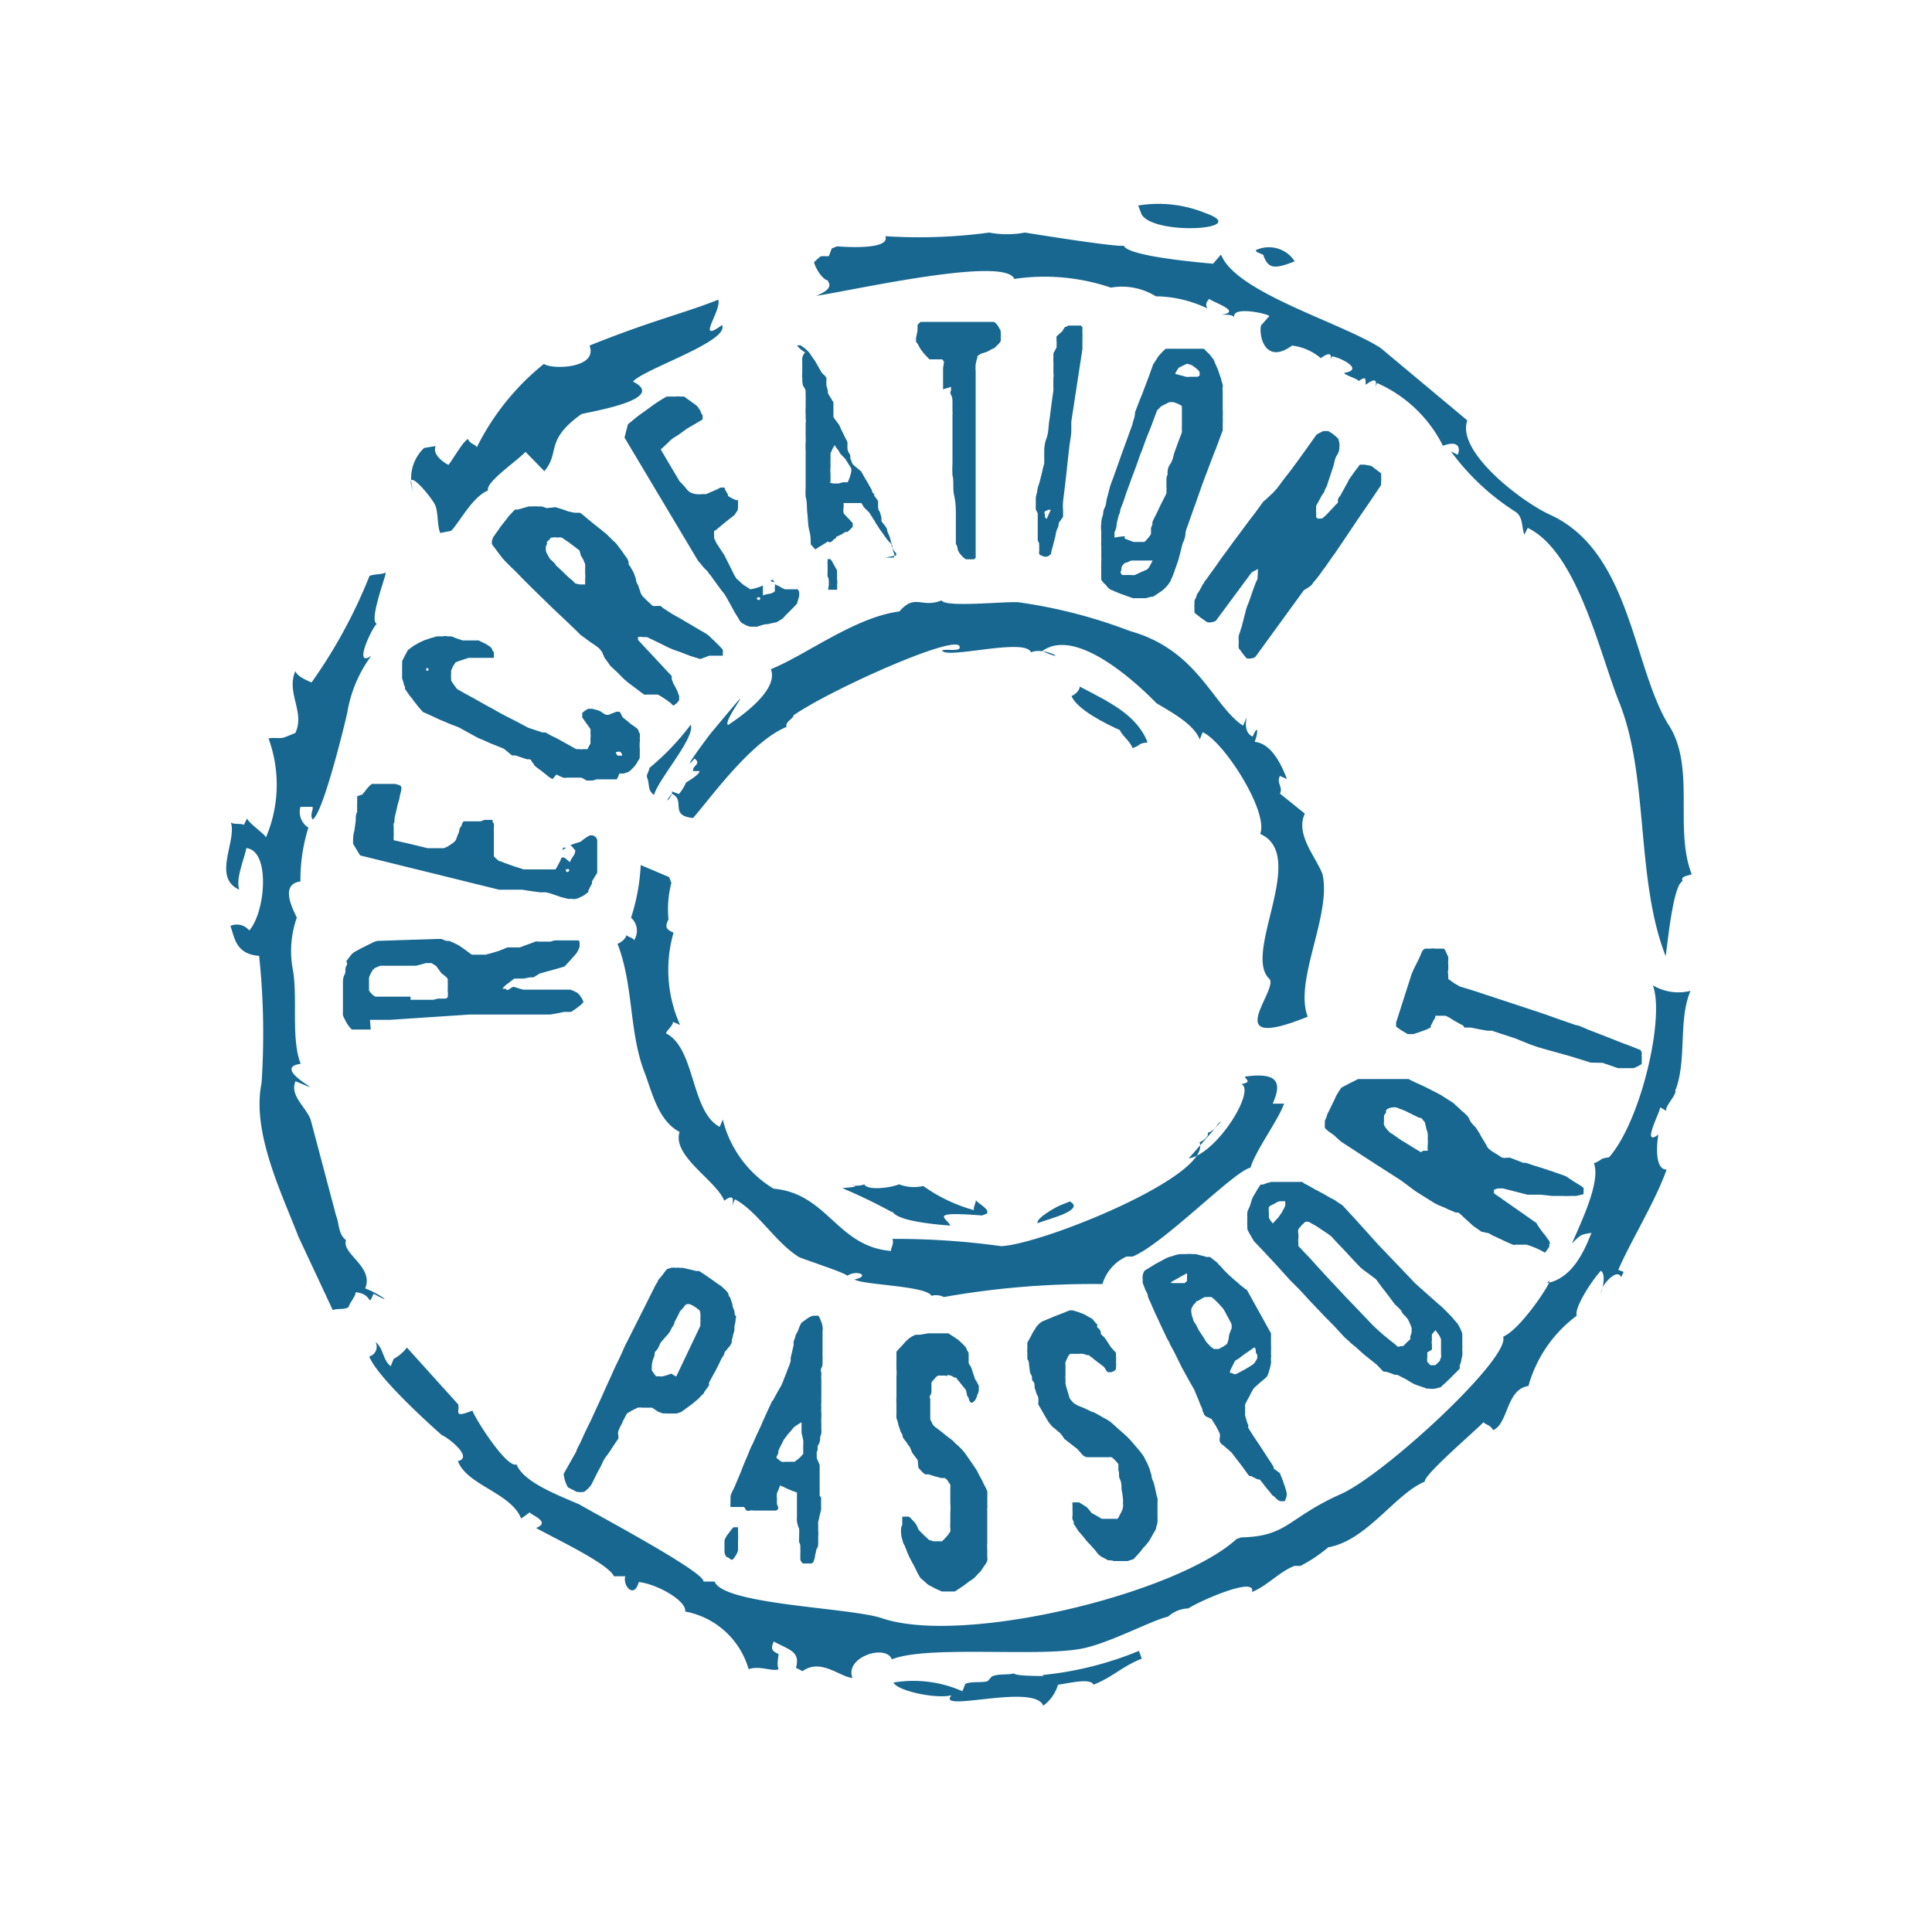 <svg xmlns="http://www.w3.org/2000/svg" viewBox="0 0 80 80"><defs><style>.a,.b{fill:#176791;}.a{fill-rule:evenodd;}</style></defs><path class="a" d="M18.23,22.07l.45-.09c.34-.34.89-1.42,1.53-1.67-.13-.33,1.21-1.23,1.55-1.6l.78.8c.67-.79,0-1.26,1.53-2.36.21-.08,3.64-.6,2.14-1.35.46-.53,4-1.66,3.69-2.34-1.13.81,0-.62-.16-1.05-1.37.55-2.78.87-5.33,1.9.37.95-1.55,1-1.89.76a10.32,10.32,0,0,0-2.78,3.46c0-.12-.28-.13-.36-.35-.21.09-.64.87-.81,1.07-.28-.14-.67-.47-.53-.78l-.48.08a1.73,1.73,0,0,0-.42,1.88c-.54-1.38.77.19.89.51s.07.82.2,1.13Z"/><path class="a" d="M34.27,11.59c0,.1.35.33-.48.66,1.37-.19,7.82-1.67,8.21-.7a8.56,8.56,0,0,1,4,.36,2.65,2.65,0,0,1,1.86.36,5.05,5.05,0,0,1,2.13.5c-.05-.12-.09-.22.09-.4,0,.1,1.43.53.5.66.25,0,.51,0,.54.14-.2-.53,1.4-.18,1.44-.08l-.34.38h0c-.11.41.16,1.66,1.28.84a2.24,2.24,0,0,1,1.19.52c.76-.55.2.53.46-.07.25,0,1.41.54.51.68,0,.09.56.24.6.34.38-.27.25,0,.3.15.75-.58.2.51.46-.07a5.55,5.55,0,0,1,2.73,2.6c.62-.24.74.07.61.37l-.28-.14a9.85,9.85,0,0,0,2.67,2.5c.33.22.25.64.37.95l.14-.28c2.08,1,3,5.3,3.82,7.3,1.2,3.08.65,7.25,1.89,10.43.07-.39.3-2.94.7-3.1-.08-.22.19-.21.38-.29-.75-1.91.2-4.5-1-6.25-1.45-2.46-1.56-7.09-4.83-8.62-1.16-.51-3.94-2.62-3.46-3.92l-3.59-3c-1.64-1.06-6-2.29-6.61-3.87l-.33.38c-.77-.07-3.53-.32-3.7-.75-.21.09-4.09-.54-4.09-.54a4,4,0,0,1-1.48,0,21.6,21.6,0,0,1-4.3.15c.24.62-2,.42-2,.42l-.22.09-.12.32c-.45,0-.26-.05-.61.24,0,.1.24.63.54.76Z"/><path class="a" d="M47.25,8.83c.37.94,4.66.7,2.68,0a5.14,5.14,0,0,0-2.8-.32l.12.31Z"/><path class="a" d="M52.32,10.59c.2.53.44.57,1.29.23A1.27,1.27,0,0,0,52,10.36c0,.12.29.13.33.23Z"/><path class="a" d="M69.4,45.09c.45-1.29.09-2.86.6-4.06a2.08,2.08,0,0,1-1.56-.23c.5,1.29-.47,5.58-1.81,7.12-.46.07-.21.08-.63.25.29.74-.52,2.42-.91,3.32.37-.37.37-.37.81-.44-.24.58-.72,1.87-1.84,2.08.5-.54-1,1.88-1.82,2.22.33.86-4.83,5.64-6.68,6.5-2.26,1-2.22,1.77-4.17,1.81l-.19.07C48.71,66,39.85,68.16,36.5,67c-1.37-.44-6.54-.55-6.91-1.51l-.46,0c.07-.39-4.53-2.83-5.13-3.19-.89-.39-2.32-.92-2.61-1.66-.4.16-1.66-1.8-1.83-2.23-.84.34-.5,0-.59-.26l-2.12-2.35a1.75,1.75,0,0,1-.55.47l-.12.3c-.34-.25-.29-.74-.63-1a.42.42,0,0,1-.26.6c.37.95,3,3.25,3,3.25.3.13,1.32.94.67,1.08.37,1,2.2,1.31,2.62,2.38l.36-.26c0,.1.91.39.26.65.62.36,3,1.47,3.22,2l.47,0c-.11.4.37.95.56.24.77.08,2,.79,1.92,1.22A3.37,3.37,0,0,1,31,69.12c.43-.17,1,.11,1.24,0-.09-.21,0-.53,0-.63-.29-.13-.33-.22-.2-.52.63.35,1.11.4.92,1.09l.27.14c.76-.55,1.54.24,2.07.28-.34-.86,1.38-1.42,1.63-.77,1.46-.59,6-.09,7.84-.44,1.14-.21,2.92-1.18,3.6-1.33a1.31,1.31,0,0,1,.84-.34c.39-.27,2.83-1.36,2.63-.68.62-.24,1.12-.83,1.76-1.08l.25,0A6,6,0,0,0,55,64.07c1.6-.28,2.78-2.22,4-2.72-.09-.24,2.11-2.12,2.44-2.47,0,.1.29.11.38.34.64-.25.54-1.7,1.47-1.83a5.43,5.43,0,0,1,2-2.91c-.12-.31.63-1.47,1-1.86.33.23-.18,1.43.06.72,0-.11.61-.87.78-.45.12-.3.17-.18-.12-.31.51-1.18,1.55-2.86,2-4.15-.5,0-.41-1.06-.34-1.45-.74.55.11-1,.07-1.13L69,46c-.08-.2.45-.66.37-.87Z"/><path class="a" d="M43.22,69.4c-.23,0-1.19,0-1.24-.11-.21.08-.69,0-.92.14l-.16.18c-.21.08-.71,0-.93.12l-.12.3A5,5,0,0,0,37,69.67c.13.33,1.71.69,2.4.53-.68.75,3.43-.52,3.8.43a1.67,1.67,0,0,0,.61-.87c.47-.06,1.34-.29,1.47,0,.84-.34,1.17-.75,2-1.08l-.12-.32a14.07,14.07,0,0,1-4,1Z"/><path class="a" d="M12.33,51.15l1.45,3.1c.21-.09.47,0,.66-.13,0-.12.32-.49.28-.61.75.06.48.67.75.06.92.51.24,0-.35-.22.38-.9-1-1.44-.79-2-.33-.23-.29-.74-.41-1l-1.06-4c-.21-.53-.88-1-.62-1.58,1.76.76-1.16-.53.21-.72-.41-1.05-.11-2.78-.33-3.93A4.15,4.15,0,0,1,12.29,38c-.07-.19-.78-1.38.15-1.5a7.24,7.24,0,0,1,.33-2.23.77.77,0,0,1-.33-.86l.5,0c.05.12-.12.3,0,.52.42-.17,1.35-4,1.44-4.42a5.43,5.43,0,0,1,1-2.36c-.77.54,0-1.12.22-1.32-.31-.13.29-1.72.38-2.12-.22.09-.47.05-.68.14a21.05,21.05,0,0,1-2.4,4.41c-.29-.13-.59-.26-.67-.47-.39.9.41,1.69,0,2.56l-.42.17c-.21.09-.5,0-.69.06a5.56,5.56,0,0,1-.11,4.1c0-.11-.71-.59-.78-.79l-.14.28c0-.1-.5,0-.54-.14.29.76-.79,2.3.36,2.81-.17-.43.22-1.31.29-1.72,1,.09.8,2.64.12,3.41a.66.66,0,0,0-.78-.19c.17.43.19,1.17,1.19,1.24h0a30.6,30.6,0,0,1,.1,5.27c-.41,2,.8,4.49,1.49,6.26Z"/><path class="a" d="M32.83,29.64c1.52-1.08,7.28-3.65,6.89-2.77-.21.09-.5,0-.71.06.15.39,3.43-.54,3.68.08.63-.25,1.65.47.47-.05,1.5-1.1,4.29,1.71,4.73,2.16.61.37,1.53.85,1.79,1.5l.12-.3c.89.39,2.75,3.32,2.38,4.21,2,.88-.74,4.95.38,6,.42.44-2.18,3.09,1.59,1.57-.58-1.5,1-4.22.61-5.91-.29-.74-1.13-1.64-.73-2.5L53,32.86c.14-.28-.16-.43,0-.73l.29.13c-.16-.41-.58-1.48-1.34-1.54.13-.3.18-.82-.08-.22-.59-.26,0-1.34-.4-.45-1.27-.86-1.86-3.13-4.68-3.92a21,21,0,0,0-4.61-1.19c-.51-.05-3.06.23-3.19-.08-.84.34-1.09-.3-1.75.46-1.83.23-3.88,1.81-5.32,2.39.29.74-.82,1.68-1.77,2.31-.3-.13,1.68-2.53-.64.25-.17.19-1.43,1.91-.75,1.14.31.24-.13.3-.05.52h.25c.05.12-.55.47-.55.47s-.13.3-.3.48l-.29-.11c.08.2-.47.67,0,.1.59.26-.13.91.88,1,.68-.77,2.39-3.17,3.87-3.77-.08-.21.32-.37.28-.47Z"/><path class="a" d="M26.79,32.18c.13.33,0,.51.29.74.2-.69,1.72-2.38,1.52-2.91a10.45,10.45,0,0,1-1.71,1.79c0,.1-.13.28-.1.38Z"/><path class="a" d="M46.37,30.23c.08.22.41.44.53.75.43-.17.18-.18.62-.24-.45-1.15-1.61-1.68-2.81-2.31,0,.12-.13.3-.34.39.21.55,1.43,1.16,2,1.41Z"/><path class="a" d="M36.94,50.14c.16.41,1.66.55,2.41.61-.12-.31-1-.6,1.31-.42l.19-.07c.18-.18-.4-.45-.44-.57,0,.12-.12.32-.08.42a6.68,6.68,0,0,1-2.1-1,1.71,1.71,0,0,1-1-.07c-.4.16-1.32.26-1.44,0-.19.08-.46.07-.51,0,.32.12,0,.11-.4.16a21.92,21.92,0,0,1,2.07,1Z"/><path class="a" d="M44.3,49.75l-.4.16c-.21.09-1,.53-.94.74.43-.17,2-.54,1.34-.9Z"/><path class="a" d="M26.69,44.41c.29.74.55,2,1.45,2.46-.32,1,1.51,2,1.85,2.85.73-.56.06.84.44-.06.92.48,1.68,1.79,2.65,2.39.29.13,2,.68,2,.78.39-.27,1,0,.3.15.34.23,3,.26,3.19.68.19-.07.46,0,.5.05a35.33,35.33,0,0,1,6.58-.54,1.82,1.82,0,0,1,1-1.14h.25c1.27-.51,4.2-3.54,4.88-3.68.21-.71,1.17-2,1.39-2.65l-.47,0c.39-.88.22-1.31-1.15-1.12,0,.1.33.23-.15.31.61.25-1,2.88-2.18,3.08l1.34-1.53c-.21.09-.12.3-.55.47.05.12-.12.3-.34.39.54,1.38-6.55,4.24-8.22,4.3a31.69,31.69,0,0,0-4.5-.3c.09.22-.09.4-.05.5-2.25-.18-2.62-2.38-4.87-2.58h0a4.65,4.65,0,0,1-2.1-2.86l-.13.3c-1.2-.63-1-3.25-2.22-3.87,0-.1.33-.36.28-.48l.3.13a5.57,5.57,0,0,1-.27-3.82c-.32-.14-.36-.24-.21-.55a4.37,4.37,0,0,1,.12-1.51l-.09-.24-1.18-.5A8.23,8.23,0,0,1,26.13,38a.72.72,0,0,1,.12.94c0-.11-.28-.14-.31-.23,0,.09-.14.28-.37.37.67,1.72.47,3.65,1.12,5.33Z"/><path class="b" d="M15.35,42.63l-.21,0-.25,0-.21,0h-.11a.9.9,0,0,1-.14-.16,1.09,1.09,0,0,1-.14-.24,1.16,1.16,0,0,1-.09-.19,1.83,1.83,0,0,1,0-.19s0-.07,0-.18,0-.19,0-.23V41c0-.06,0-.15,0-.27s0-.25.07-.38,0-.24.07-.35,0-.17,0-.2l.16-.21a.64.64,0,0,1,.21-.19l.22-.12.28-.14.26-.13.15-.05,2.48-.08.17,0,.21.08.12,0,.16.07.17.08.09.05.1.07.17.12.16.12a.24.24,0,0,0,.11.06H20l.11,0,.23-.06.3-.09.18-.07.19-.08.1,0,.16,0,.17,0,.09,0,.15-.06.25-.09.24-.09a.3.3,0,0,1,.13,0h.4l.1,0,.16-.05.17,0,.09,0h.14l.2,0h.31s0,0,.08,0a.15.15,0,0,1,.05.08A.89.89,0,0,1,24,39v.19a.59.59,0,0,1-.05.14.75.75,0,0,1-.08.14l-.11.13-.16.18-.14.15-.08.09-.2.06-.32.09-.33.09-.2.06-.11.07-.13.08-.15,0-.25.05-.24,0-.15,0-.16.12-.21.16-.07.07-.06.07h.13L21,41a.32.32,0,0,0,.13-.07.57.57,0,0,1,.13-.07l.2.06.2.06.15,0,.23,0,.24,0,.16,0h.26l.22,0,.29,0,.26,0,.15,0,.13.05.14.07.07.06.06.07.09.14a.58.58,0,0,1,.05.13l-.12.12-.21.16-.18.12h-.12l-.17,0-.29.06-.29.05-.17,0h-.26l-.5,0-.6,0-.6,0-.48,0h-.3l-.42,0-.75.05-.91.06-.9.06-.75.05-.42,0h-.4ZM17,41.4l.35,0,.32,0h.15l.12,0,.2-.05.19,0,.14,0,.07-.06a.12.12,0,0,0,0-.08.3.3,0,0,0,0-.14v-.2a1.56,1.56,0,0,0,0-.2c0-.07,0-.11,0-.11s0-.07-.1-.13a1.31,1.31,0,0,0-.16-.13L18.06,40l-.19-.12h-.13l-.11,0-.21.06-.2.05-.12,0h-.59l-.37,0h-.22l-.18,0-.21.09a.22.22,0,0,0-.07.07s-.05,0-.05.07a.51.51,0,0,0-.08.14.58.58,0,0,0-.05.13v.29s0,.11,0,.23a.53.53,0,0,0,.12.15.44.44,0,0,0,.15.11H17Z"/><path class="b" d="M14.91,35.42l-.29-.48c0-.21,0-.38.05-.52l.06-.43c0-.15,0-.27.06-.37a1.16,1.16,0,0,1,0-.16,2,2,0,0,1,0-.21s0-.09,0-.16l0-.12L15,32.9l.11-.13a1.34,1.34,0,0,1,.11-.14l.1-.11.08-.06.08,0,.15,0,.21,0,.21,0h.21l.11,0,.19.06a.23.23,0,0,1,.06.07s0,.08,0,.09a2.25,2.25,0,0,1-.07.29c0,.12-.07.27-.1.42s-.07.3-.1.43,0,.23-.05.28a.53.53,0,0,0,0,.14,1.62,1.62,0,0,1,0,.21,1.27,1.27,0,0,1,0,.2v.14l.7.16.7.17h.67a.76.76,0,0,0,.26-.13,1,1,0,0,0,.22-.17.39.39,0,0,0,.06-.13,2.44,2.44,0,0,1,.1-.24q0-.14.09-.24l.05-.14a.14.14,0,0,1,.07-.06l.08,0h.08l.12,0,.12,0,.07,0,.08,0,.14,0,.14-.06c.05,0,.07,0,.08,0s0,0,.06,0l.07,0,.08,0s0,0,.05,0,0,0,0,.06l.06.1a.49.49,0,0,1,0,.14.49.49,0,0,0,0,.13c0,.05,0,.12,0,.22s0,.21,0,.32l0,.32c0,.11,0,.18,0,.22l.1.1.11.09a.75.75,0,0,1,.2.07l.39.14.44.14L22,36l.13,0,.11,0h.2l.22,0L23,36a1.2,1.2,0,0,0,.13-.23,1,1,0,0,0,.12-.26l.05,0h.07l.23.19h0a1,1,0,0,1,.13-.24.4.4,0,0,0,.09-.25l-.1-.11A.19.19,0,0,0,23.6,35l.23-.08.22-.07.08-.07.14-.1.15-.09.09,0s.08,0,.14.06a.23.23,0,0,1,.08.14s0,.11,0,.21,0,.21,0,.32v.56l0,.13,0,.13-.22.36a.25.25,0,0,1,0,.09l-.08.15-.07.15c0,.05,0,.08-.05.08a.73.73,0,0,1-.14.11l-.18.09a.41.41,0,0,1-.15.05.28.28,0,0,1-.14,0l-.18,0-.31-.08L22.81,37l-.2-.05-.24,0L22,36.9l-.39-.06-.28,0h-.67Zm8.41-.32.13,0-.16.1Zm.11.93s0,.07.06.08a.1.1,0,0,0,.08-.06.06.06,0,0,0-.05-.07S23.45,36,23.43,36Z"/><path class="b" d="M22.88,32.26l-.14-.08-.12-.1-.19-.15-.19-.14-.12-.1s0-.05-.08-.12a.32.32,0,0,0-.09-.13l-.13,0-.24-.08-.24-.08-.14,0L20.86,31l-.2-.08-.35-.14L20,30.64l-.2-.08-.8-.44L18.69,30l-.46-.19-.45-.21-.27-.12-.07-.08-.13-.15-.14-.18a.94.94,0,0,1-.1-.14l-.09-.1-.11-.16-.1-.14c0-.05,0-.07,0-.09a.37.37,0,0,1-.06-.17l-.06-.18v-.3c0-.05,0-.13,0-.23a1.5,1.5,0,0,0,0-.18l.12-.24.12-.22.24-.18.23-.13.19-.09.26-.09.28-.08.25,0a.46.46,0,0,1,.2,0l.15,0,.23.09.24.08.14,0,.1,0,.17,0,.16,0,.09,0,.1.05.15.07.12.07.09.06a.32.32,0,0,1,.1.12c0,.06.07.1.07.13a.87.87,0,0,1,0,.12.09.09,0,0,1,0,.05l0,.05-.18,0h-.71l-.15,0-.22.07-.21.07-.12.05a1.2,1.2,0,0,1-.1.15l-.08.19s0,.09,0,.16a.42.42,0,0,0,0,.14l0,.11.09.14.11.15a.19.19,0,0,0,.08.08l.28.16.44.24.44.25.28.15.37.21.47.24.42.22.18.1.14.05.24.08.24.08.13,0,.25.14a3.64,3.64,0,0,1,.39.2l.38.21.25.14H24a.36.36,0,0,0,.15,0l.1,0,.08,0,.05-.11.07-.12s0-.11,0-.22a.51.51,0,0,0,0-.19.44.44,0,0,0,0-.1.19.19,0,0,0,0-.09l-.34-.48,0-.1s0-.08,0-.09l.11-.09.13-.08.18,0,.22.06a.54.54,0,0,1,.18.09.71.71,0,0,0,.17.1l.1,0,.17-.07.16-.06.1,0s.05,0,.09.11a.64.64,0,0,0,.08.14l.12.09.19.16.21.15a.59.59,0,0,1,.11.1s0,.06.06.15a.63.63,0,0,1,0,.19.66.66,0,0,1,0,.18,1.93,1.93,0,0,0,0,.24,1.85,1.85,0,0,1,0,.23v.13c0,.09-.06.15-.07.16a.41.41,0,0,1-.06.11.59.59,0,0,0-.05.08l-.15.16a.72.72,0,0,1-.15.12l-.18.06-.18,0a.87.87,0,0,0-.05.12.37.37,0,0,1-.07.12l-.08,0-.1,0-.11,0-.2,0-.21,0-.12,0-.18.05-.17,0-.07,0-.1-.06-.12-.06-.06,0-.18,0-.22,0h-.15a.23.23,0,0,1-.14,0l-.12-.05-.16-.08Zm-5.23-4.57s0,.08,0,.08.07,0,.08,0a.08.08,0,0,0,0-.09S17.67,27.63,17.65,27.69Zm7.94,3.6c.08,0,.13,0,.16,0s0-.11-.06-.15-.14,0-.17,0S25.51,31.25,25.59,31.29Z"/><path class="b" d="M27.82,28a.38.38,0,0,0,0,.14.59.59,0,0,1,.05.14l.1.18.09.18a.88.88,0,0,0,.06.17.48.48,0,0,1,0,.12.28.28,0,0,1,0,.07.36.36,0,0,0-.07.09l-.08.07-.09.06-.11-.11-.19-.14-.2-.13-.14-.08h-.46a.15.15,0,0,1-.1,0l-.12-.08-.25-.19-.27-.2-.2-.17-.28-.28-.29-.27-.08-.12c-.05-.06-.09-.13-.15-.2L24.93,27l-.09-.12,0,0-.05-.05-.13-.1-.24-.16-.24-.18-.14-.1-.2-.2-.44-.42-.51-.48-.41-.4-.41-.4-.49-.49c-.16-.17-.3-.31-.43-.43l-.21-.21-.12-.13-.17-.22-.17-.23a1.27,1.27,0,0,1-.11-.15.85.85,0,0,1,0-.15.59.59,0,0,0,.05-.14.55.55,0,0,0,.1-.14,2.7,2.7,0,0,0,.18-.25c.06-.09.13-.17.2-.26s.12-.15.15-.2l.15-.16.12-.13.12,0,.21-.06.24-.07.17,0a1.11,1.11,0,0,1,.19,0h.18l.21.07L23,21l.35.11.19.07.24.05.23,0a1.46,1.46,0,0,1,.22.17l.34.28.34.27.22.18.2.2.18.17.1.13.15.2.13.19a.5.5,0,0,1,.09.13.48.48,0,0,1,.05.13c0,.08,0,.13.05.15l.1.18a.65.65,0,0,1,.09.19l.06.16q0,.12.09.27l.09.26a.38.38,0,0,0,.06.14.34.34,0,0,0,.08.1l.13.13.15.14a.38.38,0,0,0,.11.09.34.34,0,0,0,.14,0l.15,0s.05,0,.1.07l.18.12.17.11.1.06.27.15.44.26.44.26a1.87,1.87,0,0,1,.25.15.67.67,0,0,1,.15.13l.19.18s.08.08.17.17a1.27,1.27,0,0,1,.14.16.22.22,0,0,1,0,.1s0,.07,0,.09l0,.05,0,0s0,0,0,0h-.56L29,27.29l-.42-.13L28.17,27l-.29-.1-.21-.09-.34-.17L27,26.48l-.21-.1h-.18a.48.48,0,0,0-.19,0,.09.09,0,0,0,0,.06.32.32,0,0,1,0,.06ZM24,24.2h.18l.05,0,0,0,0,0s0-.1,0-.22a1.12,1.12,0,0,0,0-.24s0-.1,0-.2a1.11,1.11,0,0,0,0-.18l-.07-.17a2,2,0,0,0-.11-.19l0,0L24,22.8l-.19-.15-.24-.18-.31-.21a.66.66,0,0,0-.19,0,.38.38,0,0,0-.19,0s0,0-.06,0l-.07.08-.09.09s-.05.06,0,.07l-.06.14c0,.08,0,.12,0,.14a.46.46,0,0,0,.07.18,1.65,1.65,0,0,0,.11.19l.08.07.14.14c0,.06.1.11.15.17l.14.13.11.11.16.15.17.14.09.1Z"/><path class="b" d="M25.86,18.12l.14-.55.4-.33.35-.25.3-.22.13-.09.17-.11.15-.09.11-.06H28a.38.38,0,0,1,.15,0s0,0,.09,0l.09,0,.12.09.18.13.17.12.09.08.05.08.07.1s0,.07.08.17a.16.16,0,0,1,0,.1.19.19,0,0,1,0,.08l-.25.15-.38.22L28.1,18l-.24.15-.11.09a1.85,1.85,0,0,1-.14.14l-.15.14-.1.09.37.63.37.62a.36.36,0,0,0,.09.12l.15.16.13.16.08.07a.81.81,0,0,0,.27.09,1.1,1.1,0,0,0,.27,0l.15,0,.23-.1.23-.1.13-.07.1,0,.08,0,0,.06.07.12.06.1,0,.06s0,0,.07.05l.13.07.14.06.08,0s0,0,0,0l0,.07,0,.06s0,0,0,.06,0,0,0,.08a.26.26,0,0,0,0,.1.57.57,0,0,1-.07.13l-.08.12-.17.13-.25.2-.24.2a.92.92,0,0,1-.18.13,1,1,0,0,0,0,.15c0,.07,0,.12,0,.14l.09.2L30,23l.21.42c.07.14.13.25.16.33l.07.12.06.1a.85.85,0,0,1,.15.13,1.17,1.17,0,0,0,.17.14l.25.16a1.18,1.18,0,0,0,.26-.06,1.07,1.07,0,0,0,.26-.1l0,.05,0,.07,0,.3s0,0,0,0h0a.87.87,0,0,1,.25-.07.45.45,0,0,0,.24-.1.62.62,0,0,0,0-.16.22.22,0,0,0,0-.14l.21.1a1.08,1.08,0,0,0,.21.11l.1,0,.17,0,.17,0c.06,0,.09,0,.09,0s.05.06.06.13,0,.14,0,.16L33,25l-.22.23-.23.23-.15.16-.12.07-.11.07-.41.09-.09,0-.17.05-.15.05c-.05,0-.08,0-.09,0l-.17,0a.6.6,0,0,1-.2-.06l-.13-.07a.28.28,0,0,1-.11-.09l-.1-.17c-.05-.08-.11-.17-.17-.28L30.23,25c-.05-.09-.09-.15-.1-.18L30,24.6c-.08-.09-.16-.2-.24-.31s-.16-.22-.24-.33a1.93,1.93,0,0,0-.17-.22.48.48,0,0,0-.08-.11,1.85,1.85,0,0,1-.14-.14L29,23.33l-.09-.1Zm5.51,6.62a.05.05,0,0,0,0,.09.08.08,0,0,0,.09,0,.06.06,0,0,0,0-.09S31.42,24.71,31.37,24.74ZM32,24l.07.11-.18-.05Z"/><path class="b" d="M35.54,20.83l-.2,0-.2,0h-.21a1.23,1.23,0,0,1,0,.2.49.49,0,0,0,0,.19s0,.05.06.1l.12.13a.71.71,0,0,1,.12.13l.08.08s0,0,0,.08,0,.07,0,.08a1.08,1.08,0,0,0-.11.11l-.11.1a.21.21,0,0,0-.09,0l-.14.09-.16.08s-.07,0-.08.06,0,0-.11.09a.41.41,0,0,1-.11.1l-.07,0s-.07-.05-.09,0L34,22.6a1.5,1.5,0,0,0-.23.15.45.45,0,0,1-.1-.1l-.1-.11,0-.07v0c0-.12,0-.28-.06-.51s-.05-.46-.08-.7,0-.47-.07-.68a3.15,3.15,0,0,1,0-.4c0-.07,0-.19,0-.38s0-.37,0-.57,0-.39,0-.57a3.05,3.05,0,0,1,0-.36.87.87,0,0,0,0-.17v-.61a.48.48,0,0,0,0-.18s0-.09,0-.18a2.36,2.36,0,0,1,0-.28c0-.1,0-.2,0-.29a1.52,1.52,0,0,0,0-.19l0-.13c0-.07,0-.15-.07-.24s-.05-.17-.07-.24a.64.64,0,0,0,0-.14.94.94,0,0,1,0-.2l0-.26c0-.08,0-.16,0-.22a.85.85,0,0,1,0-.13s0-.12.12-.25A1,1,0,0,1,33,14.3s0,0,0,0l.08,0,.07,0h0l.17.12a1.79,1.79,0,0,1,.19.18l.1.15.14.2.27.47a.53.53,0,0,0,.11.11l.09.11,0,.13a1.94,1.94,0,0,0,0,.2l.06.2,0,.1.05.1.09.14.09.15,0,.09s0,0,0,.1,0,.1,0,.16a1.13,1.13,0,0,1,0,.15l0,.09a.58.58,0,0,0,.11.17l.13.18a1.44,1.44,0,0,1,.07.16l.11.22.1.21a.33.33,0,0,1,.06.13,1.12,1.12,0,0,1,0,.16c0,.1,0,.19.08.3s0,.19.08.28a.37.37,0,0,0,.06.16s0,0,.06.06l.11.09.11.09.07.06.1.18.17.29.17.3c0,.1.09.16.1.18l0,.06.08.1a1,1,0,0,0,.08.11l0,.07s0,.06,0,.14,0,.15.07.24l.07.24a1.27,1.27,0,0,0,0,.15l.12.16a.76.76,0,0,1,.11.17s0,.09.07.22a1.47,1.47,0,0,1,.09.29,1.44,1.44,0,0,1,.07.25c0,.13.06.22.07.27l0,.09s0,.06-.06.06,0,0-.05,0l-.07,0-.07,0h-.06l-.07,0L37.11,23l0-.09L37,22.78a.8.8,0,0,0-.08-.16.28.28,0,0,1,0-.08,1,1,0,0,0-.11-.11l-.09-.11-.09-.12a2.43,2.43,0,0,0-.14-.2c-.05-.07-.1-.14-.14-.21l-.1-.15a1.19,1.19,0,0,0-.1-.17l-.16-.25L35.77,21l-.1-.17Zm-1.22,3.39,0-.16s0-.11-.05-.19a.33.33,0,0,1,0-.13,1,1,0,0,1,0-.16l0-.19a.71.71,0,0,1,0-.17s0-.07,0-.07l.11,0a.74.74,0,0,1,.12.18l.16.29s0,0,0,.09l0,.1,0,.11c0,.05,0,.07,0,.08a.48.48,0,0,1,0,.22.69.69,0,0,1,0,.2l0,0h-.08l-.14,0-.15,0Zm0-4.26a.54.54,0,0,0,.29.06l.12,0,.17-.05.12,0c.06,0,.09,0,.08,0a2,2,0,0,0,.08-.19,1.75,1.75,0,0,0,.07-.26l0-.07,0-.05-.11-.18L35,19l-.21-.22a1.21,1.21,0,0,0-.11-.18.91.91,0,0,1-.12-.17l-.09.16a1.48,1.48,0,0,1-.08.17.89.89,0,0,1,0,.11l0,.18a1.16,1.16,0,0,0,0,.18c0,.06,0,.1,0,.12a.89.89,0,0,0,0,.25c0,.14,0,.24,0,.29l0,.08Z"/><path class="b" d="M39.05,16.12s0-.07,0-.15l0-.26c0-.09,0-.17,0-.25s0-.13,0-.15a.32.32,0,0,0,0-.08,0,0,0,0,0,0,0v0L39.09,15a.26.26,0,0,0-.08-.12l-.09,0-.17,0-.17,0-.09,0-.13-.13-.11-.12-.13-.17L38,14.24a.31.31,0,0,0-.07-.08V14l.06-.3a2,2,0,0,0,0-.24l.06-.07.07-.06,1,0,1,0h.21l.32,0,.3,0,.21,0,.08.06.06.07a.75.75,0,0,1,.08.14.31.31,0,0,1,.06.12.58.58,0,0,0,0,.1c0,.05,0,.09,0,.11v.11a.32.32,0,0,0,0,.08.54.54,0,0,1-.1.13l-.15.15-.12.06a.75.75,0,0,0-.14.08l-.19.07a.5.5,0,0,0-.19.08l-.08.06,0,.06a2.17,2.17,0,0,0-.07.28,1.35,1.35,0,0,0,0,.26c0,.13,0,.32,0,.57s0,.55,0,.87l0,1c0,.35,0,.68,0,1s0,.62,0,.88,0,.45,0,.56,0,.3,0,.56,0,.54,0,.84,0,.57,0,.84,0,.45,0,.55a.25.25,0,0,1,0,.08l-.07.06H40a.59.59,0,0,1-.14-.11,1.07,1.07,0,0,1-.13-.15.51.51,0,0,1-.08-.18c0-.1-.06-.17-.07-.21l0-.66c0-.07,0-.23,0-.49s0-.53-.07-.84,0-.58-.07-.84a4.88,4.88,0,0,1,0-.49c0-.05,0-.16,0-.35s0-.41,0-.64,0-.44,0-.63,0-.32,0-.37a1.29,1.29,0,0,0,0-.19c0-.1,0-.21,0-.33s0-.23-.06-.33,0-.17,0-.2v-.13Z"/><path class="b" d="M42.89,21.09a1.77,1.77,0,0,1,0-.2q0-.11,0-.18l0-.1a1.48,1.48,0,0,1,.06-.25c0-.14.07-.29.11-.45s.08-.31.11-.45.06-.23.07-.27v-.13s0-.1,0-.2,0-.17,0-.2,0-.27.09-.5.08-.49.12-.75.07-.52.1-.75.06-.41.07-.51v-.09a.79.79,0,0,1,0-.17,1.11,1.11,0,0,1,0-.17.58.58,0,0,1,0-.1.36.36,0,0,0,0-.15c0-.07,0-.15,0-.24V15a1.05,1.05,0,0,1,0-.18v-.13l0-.07a.63.63,0,0,0,.07-.12l.06-.11,0-.07a1.34,1.34,0,0,0,0-.2,1.7,1.7,0,0,1,0-.19L44,13.7a.63.63,0,0,1,.1-.16s.06,0,.13-.06l.15,0h.19l.19,0,.06.07a.44.44,0,0,1,0,.09s0,.08,0,.16a1.84,1.84,0,0,1,0,.25c0,.09,0,.17,0,.25s0,.13,0,.16l-.46,3c0,.06,0,.18,0,.37s-.05.41-.08.66-.06.53-.09.81-.06.55-.09.8-.06.48-.08.67,0,.31,0,.37l0,.16v.1l-.09.13-.09.12c0,.05,0,.13-.06.25s-.06.25-.1.39-.07.27-.1.39a1,1,0,0,0-.06.26l-.07.06-.09.05h-.13L43.12,23c-.06,0-.09-.07-.09-.08a.13.13,0,0,1,0-.08.69.69,0,0,0,0-.13.51.51,0,0,0,0-.13.32.32,0,0,1,0-.08.74.74,0,0,1-.06-.14c0-.08,0-.12,0-.14s0-.13,0-.24,0-.16,0-.17,0-.08,0-.23,0-.25,0-.33A1,1,0,0,1,42.89,21.09Zm.38.24s0,.05,0,.09l.07.07.17-.38h-.11l-.09.05s-.06,0-.06.06,0,0,0,0v0S43.26,21.33,43.27,21.33Z"/><path class="b" d="M47,17.07c.09-.23.18-.48.29-.74l.28-.74.18-.5.15-.23a.9.9,0,0,1,.16-.21l.1-.11.11-.1.08,0,.09,0,.18,0,.28,0,.25,0h.29l.17,0,.16,0,.08,0,.06.06a1.36,1.36,0,0,0,.12.12.75.75,0,0,1,.12.14l.09.11a1,1,0,0,1,.07.16l.08.18a1.56,1.56,0,0,1,.08.21l.09.26a1.37,1.37,0,0,0,.07.24.62.62,0,0,1,0,.11.54.54,0,0,0,0,.17c0,.11,0,.22,0,.35s0,.27,0,.4a2.63,2.63,0,0,1,0,.33,1.8,1.8,0,0,1,0,.27c0,.14,0,.22,0,.27l-.29.78c-.15.37-.3.78-.46,1.2s-.29.82-.43,1.2l-.28.79a1.69,1.69,0,0,0-.08.26q0,.21-.12.45l-.11.44-.07.26-.07.2-.09.26-.09.24a.84.84,0,0,0-.07.16l-.11.16a1.42,1.42,0,0,1-.16.17.89.89,0,0,1-.17.13l-.21.14s0,0-.08.05l-.07,0-.23.06-.24,0-.16,0h-.13l-.22-.08-.31-.11-.26-.11-.18-.08s-.08-.07-.15-.17A.8.8,0,0,1,45.6,24s0,0,0-.09,0-.1,0-.16l0-.19a.82.82,0,0,1,0-.14v-.16a2.11,2.11,0,0,0,0-.26,2.46,2.46,0,0,0,0-.26,1.36,1.36,0,0,0,0-.16.19.19,0,0,1,0-.1c0-.06,0-.12,0-.18s0-.13,0-.2,0-.09,0-.1a1.29,1.29,0,0,1,0-.32c0-.17.05-.29.07-.36s0-.16.07-.29.06-.27.1-.41.07-.27.1-.38a1.93,1.93,0,0,1,.06-.2l.12-.32c.07-.21.16-.44.25-.71l.29-.8.24-.66C46.89,17.47,47,17.31,47,17.07Zm-.59,6.56a.22.22,0,0,0,0,.1.56.56,0,0,0,.05.08l.11,0,.12,0h.15a.43.43,0,0,0,.15,0l.28-.13.23-.1a.68.68,0,0,0,.13-.18l.1-.19-.11,0-.11,0-.09,0-.14,0-.15,0-.08,0H47l-.16,0-.17.08c-.08,0-.14.06-.15.08s0,0,0,0A.26.26,0,0,0,46.44,23.63Zm.16-1.41,0,.08.18.07.19.07h.13l.15,0,.1,0c.05,0,.07,0,.07,0a1.27,1.27,0,0,0,.15-.16.91.91,0,0,0,.12-.17l0-.09,0-.15a1.16,1.16,0,0,1,.06-.15.37.37,0,0,1,0-.1,2.12,2.12,0,0,1,.1-.22c.06-.11.12-.24.18-.37s.13-.26.19-.38l.11-.22,0-.07,0-.06a.61.61,0,0,0,0-.15c0-.08,0-.16,0-.25s0-.17.05-.25a.61.61,0,0,1,0-.15s0-.13.11-.29.12-.33.18-.5l.19-.52c.06-.16.1-.25.11-.29l0-.1a1.77,1.77,0,0,1,0-.2l0-.21c0-.07,0-.12,0-.17s0-.13,0-.24,0-.16,0-.16,0,0-.08-.06l-.13-.06-.15-.05-.12,0a.32.32,0,0,0-.15.06l-.19.09a.41.41,0,0,0-.11.1.88.88,0,0,0-.1.1l-.15.4c-.07.2-.15.4-.24.62s-.16.42-.23.62a4.1,4.1,0,0,0-.15.4l-.2.55c-.09.22-.16.44-.24.65s-.14.41-.2.58l-.11.28s0,.12-.06.22l-.09.35q0,.2-.09.36a2.23,2.23,0,0,0,0,.23S46.58,22.18,46.6,22.22Zm2.59-7.16-.18.08-.16.08a.65.65,0,0,0-.09.13.57.57,0,0,0-.07.13l.22.06.22.06a.69.69,0,0,0,.2,0h.22l.08,0,.07-.05a.13.13,0,0,0,0-.08l0-.08s-.06-.07-.14-.14l-.18-.13,0,0,0,0Z"/><path class="b" d="M52.09,23.56l-.26.14-1.48,2s-.07.05-.17.06a.33.33,0,0,1-.2,0l-.26-.18-.15-.12-.11-.09s0,0,0-.09a.46.46,0,0,1,0-.1.6.6,0,0,1,0-.16c0-.08,0-.12,0-.14a1.12,1.12,0,0,1,.08-.17c0-.09.08-.17.13-.26l.13-.24a.71.71,0,0,0,.09-.15,1.16,1.16,0,0,0,.16-.21l.34-.47c.12-.18.25-.36.38-.53l.32-.44.24-.32.37-.5c.13-.17.26-.33.37-.49l.24-.33.12-.1.18-.17a1.37,1.37,0,0,0,.17-.17l.1-.11.33-.44c.17-.21.33-.43.5-.66l.49-.68.32-.45.13-.07.14-.07.09,0H55l.1.06.12.08.19.17a1.47,1.47,0,0,1,.05.19.61.61,0,0,1,0,.18c0,.06,0,.17-.1.32s-.1.31-.16.49-.11.33-.16.48-.08.25-.1.31l-.08.15c0,.08-.09.17-.14.26l-.14.26a1.23,1.23,0,0,0-.08.15.68.68,0,0,0,0,.13.58.58,0,0,0,0,.15l0,.19.06.05,0,0a.17.17,0,0,0,.1,0s.08,0,.09,0l.09-.08a1.69,1.69,0,0,0,.19-.19l.2-.21a1.34,1.34,0,0,1,.17-.17l0-.06,0-.05s0-.08.09-.17l.16-.29.16-.29a1,1,0,0,1,.1-.18l.21-.29.19-.25h.18l.29.05.21.16.2.15s0,0,0,.09a.41.41,0,0,1,0,.1.5.5,0,0,1,0,.15.7.7,0,0,0,0,.14l-.38.57-.59.86-.57.85-.38.56-.09.12-.14.2-.15.22-.13.17-.11.16-.14.18-.13.15-.05.08a.92.92,0,0,1-.16.13l-.18.11-2,2.75a.25.25,0,0,1-.17.07.43.43,0,0,1-.2,0l-.05-.06-.1-.12-.1-.14-.08-.1s0,0,0-.08a.54.54,0,0,1,0-.11.61.61,0,0,0,0-.14,1,1,0,0,1,0-.15.86.86,0,0,1,.06-.2,1.45,1.45,0,0,1,.06-.19l.18-.7a1.62,1.62,0,0,1,.09-.26c.05-.12.09-.25.14-.39s.09-.27.14-.39a1.7,1.7,0,0,1,.11-.25Z"/><path class="b" d="M23.87,60.09c0-.08.11-.23.21-.46s.23-.5.38-.8l.46-1c.15-.35.31-.68.45-1s.28-.58.38-.81.17-.38.21-.45l.64-1.27.53-1.06a1.21,1.21,0,0,1,.1-.16c0-.07.09-.14.14-.21a2.08,2.08,0,0,0,.15-.2l.1-.12.16-.05a.52.52,0,0,1,.21,0,.29.29,0,0,1,.15,0h.14l.26.06.29.07.06,0,.06,0,.23.15.29.2.25.18.14.09.17.16a.57.57,0,0,1,.13.16s0,.09.08.17l.09.28c0,.1.06.19.08.28s0,.15.05.18,0,.08,0,.19a1.52,1.52,0,0,1-.05.25s0,.1,0,.17l-.06.21a.87.87,0,0,1-.05.19.66.66,0,0,1,0,.1l-.06.12L30,56c0,.1-.09.19-.14.29l-.11.23-.11.22-.15.27-.13.24,0,.11-.08.12-.12.16c0,.06-.09.12-.14.17l-.09.1-.12.1a1.93,1.93,0,0,1-.21.17l-.23.17-.17.12-.18.06-.2,0-.23,0a.39.39,0,0,0-.13,0l-.2-.07L27,58.29l-.13,0-.24,0a.89.89,0,0,0-.23,0l-.24.12-.2.12-.08.15-.1.19c0,.05-.06.12-.11.23l-.07.17a.33.33,0,0,0,0,.15.39.39,0,0,1,0,.16l-.12.17-.19.29c-.07.11-.14.2-.2.28s-.09.15-.11.17a1.91,1.91,0,0,1-.09.2l-.16.3-.15.3-.09.18a.87.87,0,0,1-.13.16,1.37,1.37,0,0,1-.18.15s0,0-.09,0a.1.1,0,0,1-.09,0l-.11,0-.15-.08-.22-.11a1.22,1.22,0,0,1-.12-.27,1.32,1.32,0,0,1-.06-.29ZM27.11,56c0,.06,0,.15-.07.29a1.1,1.1,0,0,0-.05.27s0,0,0,.08a.34.34,0,0,0,0,.1,1.35,1.35,0,0,0,.18.25s0,0,0,0l.08,0,.07,0s0,0,0,0a.37.37,0,0,0,.13,0l.18-.05.16-.06S28,57,28,57l1-2.1s0-.05,0-.13a.72.72,0,0,0,0-.17,1,1,0,0,0,0-.21c0-.1-.05-.15-.07-.16s0,0-.1-.08l-.13-.08L28.56,54c-.06,0-.09,0-.1,0s-.07,0-.15.13l-.16.18a1.65,1.65,0,0,1-.08.17l-.14.27c0,.1-.09.18-.13.27l-.08.15-.06.08-.12.13-.12.14-.06.07-.12.25Z"/><path class="b" d="M30,64.18,30,64s0-.12,0-.2a.36.36,0,0,1,.05-.13.8.8,0,0,1,.09-.14l.12-.16a.51.51,0,0,1,.12-.13s.05,0,.06,0l.12,0s0,.07,0,.22a3.33,3.33,0,0,1,0,.35s0,0,0,.09l0,.11,0,.12c0,.05,0,.07,0,.07a.76.76,0,0,1-.1.22,1.22,1.22,0,0,1-.12.16s0,0,0,0l-.07,0-.12-.09c-.07,0-.11-.08-.12-.11A.41.41,0,0,1,30,64.18Zm2.8-2.45-.19-.08-.19-.09-.12-.05,0,0h0l-.07.19c-.05.1-.07.16-.06.19a.28.28,0,0,0,0,.12c0,.07,0,.13,0,.19s0,.12.05.18l0,.11-.08.06-.07,0-.15,0-.15,0h-.57a.22.22,0,0,0-.14,0,.32.32,0,0,1-.15,0s0,0-.05-.07a.14.14,0,0,0-.06-.08h-.55a.49.49,0,0,1,0-.14.74.74,0,0,1,0-.15l0-.07v-.06c0-.11.11-.27.2-.49s.19-.44.28-.68.19-.45.27-.65a3.41,3.41,0,0,1,.17-.38l.16-.36c.08-.17.17-.35.25-.55l.24-.53.16-.34A.69.69,0,0,0,32,58l.15-.28.16-.28a.7.7,0,0,0,.08-.16,1,1,0,0,0,.07-.18l.11-.27a2.33,2.33,0,0,1,.11-.28l.06-.19,0-.14.06-.25.06-.26a.9.9,0,0,0,0-.15l.07-.2c0-.08.07-.16.11-.25l.08-.21.06-.12.23-.17a.85.85,0,0,1,.26-.13s0,0,.06,0h.08l.08,0s0,0,0,0a.82.82,0,0,1,.09.19.87.87,0,0,1,.08.26.64.64,0,0,1,0,.2c0,.1,0,.19,0,.24V56a1.17,1.17,0,0,0,0,.16.9.9,0,0,1,0,.15l0,.13c0,.06,0,.13-.05.21s0,.15,0,.22,0,.09,0,.1a.2.2,0,0,0,0,.11v.18c0,.06,0,.12,0,.18v.11l0,.1,0,.17a1.24,1.24,0,0,0,0,.16s0,.08,0,.09a.93.93,0,0,0,0,.22,1,1,0,0,0,0,.22,1.49,1.49,0,0,1,0,.19,2.11,2.11,0,0,0,0,.25c0,.08,0,.16,0,.24a.5.5,0,0,1,0,.15,1,1,0,0,1-.05.17c0,.1,0,.2-.07.31s0,.2-.07.3a1.19,1.19,0,0,0,0,.17l0,.09.06.14.06.14a.27.27,0,0,1,0,.08V61c0,.11,0,.23,0,.36v.36c0,.11,0,.18,0,.21A.23.23,0,0,0,34,62s0,.09,0,.14,0,.09,0,.13,0,.08,0,.09a.9.9,0,0,1,0,.15l-.06.25-.06.26a.9.9,0,0,0,0,.15s0,.09,0,.21a.85.85,0,0,1,0,.21s0,.1,0,.24,0,.24-.07.31a2.45,2.45,0,0,1-.06.26c0,.14-.06.23-.07.28a.28.28,0,0,1-.08.06l-.09,0s0,0-.06,0l-.07,0-.08,0s-.05,0-.05,0l-.06-.06a.31.31,0,0,1-.05-.1v-.28a1.09,1.09,0,0,0,0-.18c0-.06,0-.1,0-.11s0-.07-.05-.15a.9.9,0,0,1,0-.15s0-.07,0-.15a2.28,2.28,0,0,0,0-.26A1.15,1.15,0,0,1,33,63a1.49,1.49,0,0,1,0-.19s0-.11,0-.21,0-.2,0-.3,0-.2,0-.3v-.2Zm-.65-1.4s0,.06.1.11a.33.33,0,0,0,.13.09.25.25,0,0,0,.12,0l.18,0,.13,0h.09l.17-.13a1.54,1.54,0,0,0,.19-.2l0-.07v-.06s0-.11,0-.22a1.41,1.41,0,0,0,0-.22l-.07-.3,0-.22c0-.12,0-.19,0-.22l-.16.1-.16.11-.07.09-.12.14a.79.79,0,0,0-.12.15l-.08.1a1.73,1.73,0,0,0-.12.23,2.74,2.74,0,0,0-.13.27l0,.09Z"/><path class="b" d="M37.31,63.5s0-.07,0-.14,0-.13.05-.21l0-.21c0-.06,0-.1,0-.14h.27a.56.56,0,0,1,.13.12l.14.15a1.09,1.09,0,0,1,.08.14l.06.14.09.09.13.13.13.12.07.07.18.06.23,0s0,0,.08,0a.08.08,0,0,0,.06,0l.13-.13.12-.14a.85.85,0,0,0,.09-.14.59.59,0,0,0,0-.14,1.09,1.09,0,0,1,0-.2c0-.11,0-.25,0-.4a3.25,3.25,0,0,0,0-.44c0-.14,0-.26,0-.34v-.28a.58.58,0,0,0,0-.13l-.09-.14-.06-.08-.08-.06-.15,0-.27-.07-.25-.08-.14,0a.79.79,0,0,1-.14-.12l-.14-.15L38,60.46l-.21-.28a.53.53,0,0,1-.06-.13l-.06-.14-.06-.07-.08-.13a.64.64,0,0,1-.1-.13s-.05-.06-.05-.07,0-.11-.08-.21L37.2,59a1.87,1.87,0,0,0-.08-.28,1.63,1.63,0,0,1,0-.18v-.12c0-.09,0-.18,0-.28a2.66,2.66,0,0,1,0-.3v-.26c0-.07,0-.17,0-.28V57a1.6,1.6,0,0,0,0-.31v-.16a.57.57,0,0,1,0-.12s0-.11,0-.17,0-.12,0-.17l0-.1.08-.09s.09-.1.15-.16l.16-.18.13-.12.14-.09.13-.06.17,0,.35-.06.39,0,.31,0h.14l.2.13.21.14.14.13.14.14a.44.44,0,0,1,.07.12.39.39,0,0,0,.08.14.17.17,0,0,0,0,.08s0,.08,0,.13,0,.09,0,.13a.22.22,0,0,0,0,.08.32.32,0,0,0,.07.13.52.52,0,0,1,.06.14l.14.42a.6.6,0,0,1,.08.13l.07.13v.14c0,.05,0,.13-.06.23a.69.69,0,0,1-.07.19.33.33,0,0,1-.06.08l-.07.06-.14,0H40.2a.31.31,0,0,1-.08-.14c0-.07-.06-.12-.07-.14L40,57.57a1.67,1.67,0,0,0-.12-.16l-.14-.17a.65.65,0,0,0-.09-.11.36.36,0,0,0-.07-.09l-.07,0a.51.51,0,0,0-.14-.08c-.07,0-.12-.06-.14,0s0,0-.09,0h-.3a.49.49,0,0,0-.14.13,1,1,0,0,0-.13.16.53.53,0,0,0,0,.11l0,.2c0,.07,0,.14-.05.22s0,.12,0,.15v.43c0,.06,0,.19,0,.39a.42.42,0,0,0,.06.14.51.51,0,0,0,.08.14.48.48,0,0,0,.12.1l.22.17.21.17.13.1a.92.92,0,0,1,.14.11,1,1,0,0,0,.18.17l.16.16.08.09a1.49,1.49,0,0,1,.11.15l.17.24.17.25a1.31,1.31,0,0,1,.12.19l.09.18c.05.08.09.16.13.24a2.68,2.68,0,0,0,.12.24l.07.15a.39.39,0,0,1,0,.13,1.6,1.6,0,0,1,0,.21,1.55,1.55,0,0,1,0,.21.42.42,0,0,1,0,.14s0,.09,0,.25,0,.27,0,.36v.63s0,.12,0,.22a2.54,2.54,0,0,0,0,.29c0,.11,0,.2,0,.29a.42.42,0,0,1,0,.16.69.69,0,0,1-.11.19l-.16.24-.13.13-.12.13a1,1,0,0,1-.21.15l-.25.19-.24.16-.12.08-.25,0H39l-.27-.12-.28-.15-.1-.08-.13-.12a.65.65,0,0,1-.12-.11L38,65.15,37.93,65a3.37,3.37,0,0,0-.17-.32c-.06-.12-.12-.23-.17-.35L37.46,64a.5.5,0,0,1-.08-.19l-.06-.21V63.5Z"/><path class="b" d="M44.41,62.91a.37.37,0,0,1,0-.14,1.62,1.62,0,0,0,0-.21c0-.08,0-.15,0-.21a.82.82,0,0,1,0-.14l.06,0,.07,0h.14l.15.09.17.11.11.12.09.12.11.06.16.09.15.09.09,0h.43s0,0,.07,0a.06.06,0,0,0,.06,0,.38.38,0,0,0,.09-.15,1.56,1.56,0,0,0,.09-.17.49.49,0,0,0,.05-.16.37.37,0,0,0,0-.14,1.88,1.88,0,0,0,0-.2,3.55,3.55,0,0,0-.06-.4c0-.15,0-.29-.07-.43s0-.26-.06-.34l0-.15,0-.12a.53.53,0,0,0-.09-.11.66.66,0,0,0-.12-.12.18.18,0,0,0-.08-.06.18.18,0,0,0-.09,0H45a.44.44,0,0,1-.16-.08L44.61,60l-.27-.21-.27-.21L44,59.47l-.1-.13-.07-.05-.11-.1-.13-.1L43.51,59a1.45,1.45,0,0,1-.13-.18l-.16-.27-.14-.25a1,1,0,0,1-.09-.16L43,58c0-.08,0-.17-.07-.26l-.09-.29c0-.11,0-.2-.07-.26s0-.16-.07-.26-.06-.24-.08-.35,0-.21-.08-.3l0-.15s0-.07,0-.12a1,1,0,0,1,0-.18V55.7c0-.05,0-.08,0-.1l.06-.11.11-.2a1.13,1.13,0,0,1,.12-.21l.09-.15.11-.12.12-.09.15-.06.33-.14.36-.14.3-.12.07,0h.06l.23.07.24.09.17.1.17.09.09.11c.05.06.08.1.11.11s0,0,0,.07,0,.07.08.12l.07.11a.25.25,0,0,0,0,.07s0,.06.09.12l.1.11.24.37a.6.6,0,0,1,.1.11.58.58,0,0,1,.1.11l0,.07v.06a1,1,0,0,1,0,.24.64.64,0,0,1,0,.2.36.36,0,0,1,0,.09.18.18,0,0,1-.06.08l-.13.06h-.12s-.06,0-.11-.1-.08-.11-.09-.13l-.09-.07-.16-.12-.17-.13a.36.36,0,0,0-.12-.09.25.25,0,0,0-.09-.07l-.08,0a.41.41,0,0,0-.15-.05.43.43,0,0,0-.15,0s0,0-.09,0l-.12,0-.1,0c-.05,0-.07,0-.07,0a.51.51,0,0,0-.11.16l-.08.18a.24.24,0,0,0,0,.12c0,.06,0,.13,0,.2s0,.15,0,.22a.51.51,0,0,0,0,.16s0,.07,0,.18a1.36,1.36,0,0,0,.06.24s.05.17.11.37a.43.43,0,0,0,.09.12.53.53,0,0,0,.11.11l.14.08.25.1.25.12a.46.46,0,0,0,.16.06l.15.08.21.12.2.11.11.07.14.12.21.19.23.2.16.15.14.15.18.21.17.2.1.13s0,0,.08.11l.09.19a1.07,1.07,0,0,1,.09.19l.06.14a1.9,1.9,0,0,0,.07.24c0,.15.08.26.1.34s.05.2.08.35.06.25.07.27,0,.12,0,.21,0,.19,0,.3,0,.2,0,.28a1.49,1.49,0,0,1,0,.17.53.53,0,0,1-.05.21c0,.12-.08.21-.11.27l-.09.16-.09.16-.16.2a1.59,1.59,0,0,0-.2.24l-.19.21-.1.11-.25.08-.15,0-.12,0-.28,0L46,64.61l-.11,0-.15-.08-.15-.08-.09-.07a1,1,0,0,1-.12-.15l-.24-.27a2.26,2.26,0,0,1-.25-.29l-.19-.22s-.07-.07-.12-.17l-.12-.18,0-.08Z"/><path class="b" d="M50.51,59.53a.54.54,0,0,0,0-.16s0,0-.06-.13l-.1-.19-.1-.16c-.05-.07-.07-.12-.08-.13L50,58.68a.32.32,0,0,1-.13-.09l-.08-.19c0-.09-.08-.2-.12-.32s-.09-.22-.13-.32l-.08-.2s-.09-.16-.2-.35l-.33-.6L48.63,56l-.19-.35c0-.06-.09-.16-.16-.32s-.16-.33-.24-.51-.17-.36-.25-.54l-.17-.39a1,1,0,0,1-.09-.22c0-.09-.07-.18-.11-.28l-.1-.26a.43.43,0,0,1,0-.14.49.49,0,0,1,0-.19.58.58,0,0,1,.07-.18l.24-.15.23-.14.28-.15.21-.11.26-.08a1.11,1.11,0,0,1,.27-.06h.24a1.14,1.14,0,0,1,.25,0l.15,0,.23.06.22.06.14,0,.12.1.12.09a.29.29,0,0,1,.08.08,1.36,1.36,0,0,0,.12.12l.12.14.07.07.13.13.2.18.19.16.12.11.12.09a.5.5,0,0,0,.13.09l1,1.8c0,.17,0,.26,0,.3s0,0,0,.09,0,.11,0,.16a.81.81,0,0,1,0,.16s0,.08,0,.09,0,0,0,.08a.59.59,0,0,1,0,.14.5.5,0,0,0,0,.13.32.32,0,0,1,0,.08,2.3,2.3,0,0,1-.07.3,1.44,1.44,0,0,1-.09.25l-.09.09-.17.14-.17.15-.1.09a.48.48,0,0,0-.08.12,2.12,2.12,0,0,0-.11.21l-.12.22-.07.14a.5.5,0,0,0,0,.15.91.91,0,0,0,0,.16.73.73,0,0,0,0,.16l.06.21a2,2,0,0,0,.07.19.53.53,0,0,0,0,.11l.19.3.34.51.33.51a3.2,3.2,0,0,1,.19.3l0,.06L53,61a1.16,1.16,0,0,0,.08.2l.09.26a2.49,2.49,0,0,1,.1.32.39.39,0,0,1,0,.19.87.87,0,0,1-.07.19l-.09,0-.1,0A.5.5,0,0,1,52.8,62l-.12-.09-.09-.12-.17-.2-.16-.21-.1-.12-.08,0-.14-.07-.14-.07-.07,0-.1-.13-.18-.25-.19-.25-.11-.14L51,60.15,50.83,60l-.2-.17a.35.35,0,0,1-.11-.11A.29.29,0,0,1,50.51,59.53Zm-1.95-6.4.06,0h.15l.15,0,.13,0,.1-.08s0,0,0-.08a.54.54,0,0,0,0-.11.08.08,0,0,0,0-.07.64.64,0,0,0,0-.07l-.68.38A.17.17,0,0,0,48.56,53.13Zm1.27,2.24c.08.12.11.19.12.2l.14.15a1.12,1.12,0,0,0,.18.14l.09,0s.08,0,.1,0l.19-.1.15-.1a1,1,0,0,0,.08-.25c0-.15.07-.26.08-.32A.62.62,0,0,0,51,55c0-.08,0-.13,0-.15a1.42,1.42,0,0,0-.08-.17l-.13-.24a2.54,2.54,0,0,0-.14-.25L50.48,54a1.63,1.63,0,0,0-.14-.14.85.85,0,0,0-.18-.15.19.19,0,0,0-.09,0,.14.14,0,0,0-.09,0s0,0-.1,0l-.13.07-.15.09c-.06,0-.09.05-.08.06l-.12.12c0,.06-.07.1-.06.13a.43.43,0,0,0,0,.21.9.9,0,0,0,.06.22s0,.09.1.2l.15.29ZM51,56.85s0,0,0,0l.09.05c.05,0,.08,0,.09,0l.36-.19.2-.12.15-.1a.28.28,0,0,0,.09-.11.8.8,0,0,0,.08-.14s0-.06,0-.14A.92.92,0,0,1,52,56s0-.05,0-.1a.38.38,0,0,0-.05-.11.93.93,0,0,0-.15.1l-.25.17-.24.18-.17.11s-.05.09-.1.2a1.78,1.78,0,0,0-.11.24s0,0,0,.06Z"/><path class="b" d="M53.41,53l-.55-.61-.56-.6-.38-.4-.14-.24a2.08,2.08,0,0,1-.13-.25s0-.07,0-.15a.41.41,0,0,1,0-.15.28.28,0,0,1,0-.1.25.25,0,0,1,0-.1.71.71,0,0,1,0-.18c0-.09.07-.18.1-.27s.06-.18.08-.26a1.44,1.44,0,0,1,.07-.16l.07-.11.09-.16.09-.14.05-.07.09,0,.17-.06.18-.05.14,0h.61l.28,0,.25,0L54,49l.15.08.32.18.36.19.29.17a.81.81,0,0,1,.24.14l.23.15.59.64.9,1,.91.95.6.63.21.19.36.32.35.31.21.18.16.16c.09.09.15.16.2.2l.17.2.12.14.09.17a1.68,1.68,0,0,1,.09.22s0,.1,0,.22,0,.22,0,.27a.25.25,0,0,1,0,.1v.08a1.7,1.7,0,0,1,0,.25,2,2,0,0,0-.05.24,1.2,1.2,0,0,1-.06.17.36.36,0,0,1,0,.13l-.17.17-.24.24-.22.21a1.14,1.14,0,0,0-.15.14l-.23.06a.89.89,0,0,1-.26,0l-.09,0-.16-.06-.18-.06-.14-.05-.14-.07-.23-.14L58,57l-.14-.07-.1,0-.18-.07-.19-.06-.1,0L57,56.5l-.29-.23-.25-.2-.32-.29a2.81,2.81,0,0,1-.3-.26l-.17-.15-.24-.26c-.15-.17-.33-.35-.54-.56l-.61-.64-.49-.53Zm-.87-3a.91.91,0,0,0,0,.21,1.67,1.67,0,0,1,0,.19.56.56,0,0,0,.07.14l.09.12.16-.17a.91.91,0,0,0,.15-.19.84.84,0,0,0,.11-.18.88.88,0,0,0,.1-.21.41.41,0,0,0,0-.09c0-.05,0-.08,0-.08s0,0-.09,0H53a.58.58,0,0,0-.19.08l-.21.11,0,0,0,0A.11.11,0,0,0,52.54,50ZM58,55.74l.1,0,.14-.14.16-.15a.63.63,0,0,1,0-.13.5.5,0,0,0,.05-.15.31.31,0,0,0,0-.11.17.17,0,0,0,0-.08,1.68,1.68,0,0,0-.09-.22.61.61,0,0,0-.1-.18l-.06-.07-.12-.12L58,54.24a.54.54,0,0,1-.08-.08L57.75,54l-.26-.35-.27-.35-.15-.2L57,53l0,0a.48.48,0,0,0-.12-.1l-.21-.16-.21-.15-.12-.1-.23-.24-.37-.4-.39-.41-.22-.24L55,51.1,54.85,51l-.18-.12-.15-.1-.21-.12c-.1-.06-.15-.08-.16-.07s0,0-.09,0a.57.57,0,0,0-.11.1.44.44,0,0,0-.11.12.34.34,0,0,0-.08.1.41.41,0,0,0,0,.17.71.71,0,0,1,0,.21,1.17,1.17,0,0,0,0,.16.59.59,0,0,1,0,.14l.31.33c.15.15.3.32.46.5l.46.5.31.33.41.44.5.52.43.45.22.23.17.16.28.25c.11.08.2.17.3.24l.19.15A.14.14,0,0,0,58,55.74Zm1.23.79h.2l.09-.08.1-.1a.59.59,0,0,1,.05-.14.5.5,0,0,0,0-.15c0-.07,0-.18,0-.33v-.26a.6.6,0,0,0-.1-.21l-.13-.18-.08.09-.07.09a.51.51,0,0,1,0,.09l0,.16a.4.4,0,0,0,0,.15.22.22,0,0,1,0,.09.51.51,0,0,1,0,.14L59.1,56a1.92,1.92,0,0,1,0,.2.77.77,0,0,0,0,.19s0,0,0,0Z"/><path class="b" d="M63.63,50.65a.55.55,0,0,0,.08.14l.08.12.13.17a1,1,0,0,1,.13.17l.11.15c0,.07.06.1,0,.11s0,0,0,.09l-.06.1-.06.09-.07.08-.14-.08-.23-.11-.23-.09-.15-.05-.11,0-.18,0-.18,0a.12.12,0,0,1-.1,0l-.15-.06-.28-.13-.32-.15a1.23,1.23,0,0,1-.24-.13L61.34,51,61,50.76l-.11-.1-.19-.17-.19-.18-.12-.1-.05,0-.06,0-.16-.07a2,2,0,0,1-.27-.12l-.29-.12-.16-.08-.24-.15-.54-.34L58,48.87l-.5-.32L57,48.23l-.6-.39-.52-.34-.26-.17a.65.65,0,0,1-.15-.11L55.23,47,55,46.84l-.14-.13a1.1,1.1,0,0,1,0-.16c0-.08,0-.13,0-.15l.08-.17c0-.09.08-.19.12-.29l.15-.31a2.15,2.15,0,0,0,.11-.24l.12-.2.1-.15.11-.06.21-.11.22-.11.16-.08.2,0,.18,0,.23,0,.38,0,.38,0,.21,0h.5l.26.13L59,45l.41.21.25.13.25.16.22.14a.49.49,0,0,1,.13.11l.19.17a1.29,1.29,0,0,0,.18.16l.11.11a.32.32,0,0,1,.09.13l.07.14.14.16a.6.6,0,0,1,.14.18l.09.14a2.43,2.43,0,0,0,.15.26l.14.24a.32.32,0,0,0,.09.13s0,0,.11.09l.16.1.18.11c.07.05.12.08.13.07a.4.4,0,0,0,.15,0h.16l.12.05.21.08.2.08.11,0,.3.1.51.16.5.17.28.1a.55.55,0,0,1,.18.1l.23.15.21.13a.93.93,0,0,1,.18.13.19.19,0,0,1,0,.1.38.38,0,0,1,0,.1.39.39,0,0,0,0,.06s0,0,0,0l0,0-.3.07-.28,0a1.47,1.47,0,0,1-.28,0l-.45,0-.46-.05-.32,0-.23,0-.39-.1-.39-.1-.24-.06-.18,0a.59.59,0,0,0-.19.06s0,0,0,.07,0,.06,0,.07Zm-4.7-3,.19,0,0,0s0,0,0,0,0,0,0,0a1.23,1.23,0,0,1,0-.24,1.43,1.43,0,0,0,0-.25,1.72,1.72,0,0,0,0-.21.89.89,0,0,0-.05-.18L59,46.47l-.15-.18,0,0-.07,0-.23-.11L58.19,46l-.36-.14a.54.54,0,0,0-.2,0,.44.44,0,0,0-.18.06s0,0-.06.06a.31.31,0,0,1,0,.09l-.08.12s0,.07,0,.08a.91.91,0,0,0,0,.16.35.35,0,0,0,0,.15.58.58,0,0,0,.11.17,1.27,1.27,0,0,0,.15.16l.09.05.17.12.2.14.17.1.13.08.19.12.2.12.12.07Z"/><path class="b" d="M60.58,42.46l-.14-.07-.23-.13L60,42.13l-.14-.07-.07,0h-.22l-.14,0,0,.09a.86.86,0,0,0-.1.16.71.71,0,0,1-.08.15.15.15,0,0,0,0,.08l-.18.09-.16.06-.2.07-.19.06-.1,0-.06,0-.07,0-.27-.16-.21-.15,0-.08,0-.09.32-1,.32-1,.09-.21.15-.3c.05-.1.1-.2.14-.3a1.84,1.84,0,0,1,.09-.19l.09-.06.09,0,.16,0a.37.37,0,0,1,.14,0l.1,0,.11,0,.1,0,.08,0a.69.69,0,0,1,.09.15l.09.2s0,.06,0,.14a.59.59,0,0,0,0,.17v.21a.44.44,0,0,0,0,.22.33.33,0,0,0,0,.1s0,.07,0,.07l.24.17.24.14.56.17.85.28,1,.33,1,.33.85.3.55.19c.11,0,.29.1.54.2l.8.31c.28.11.54.22.8.31l.53.21.05.09,0,.09a.41.41,0,0,0,0,.09.5.5,0,0,1,0,.12l0,.11s0,.07,0,.08l-.16.09a.77.77,0,0,1-.19.08s-.09,0-.2,0H67l-.64-.22L65.87,44,65,43.73l-.83-.23-.49-.14-.34-.12L62.75,43l-.61-.2-.36-.12-.19,0-.34-.06-.34-.07-.2,0-.07,0Z"/></svg>